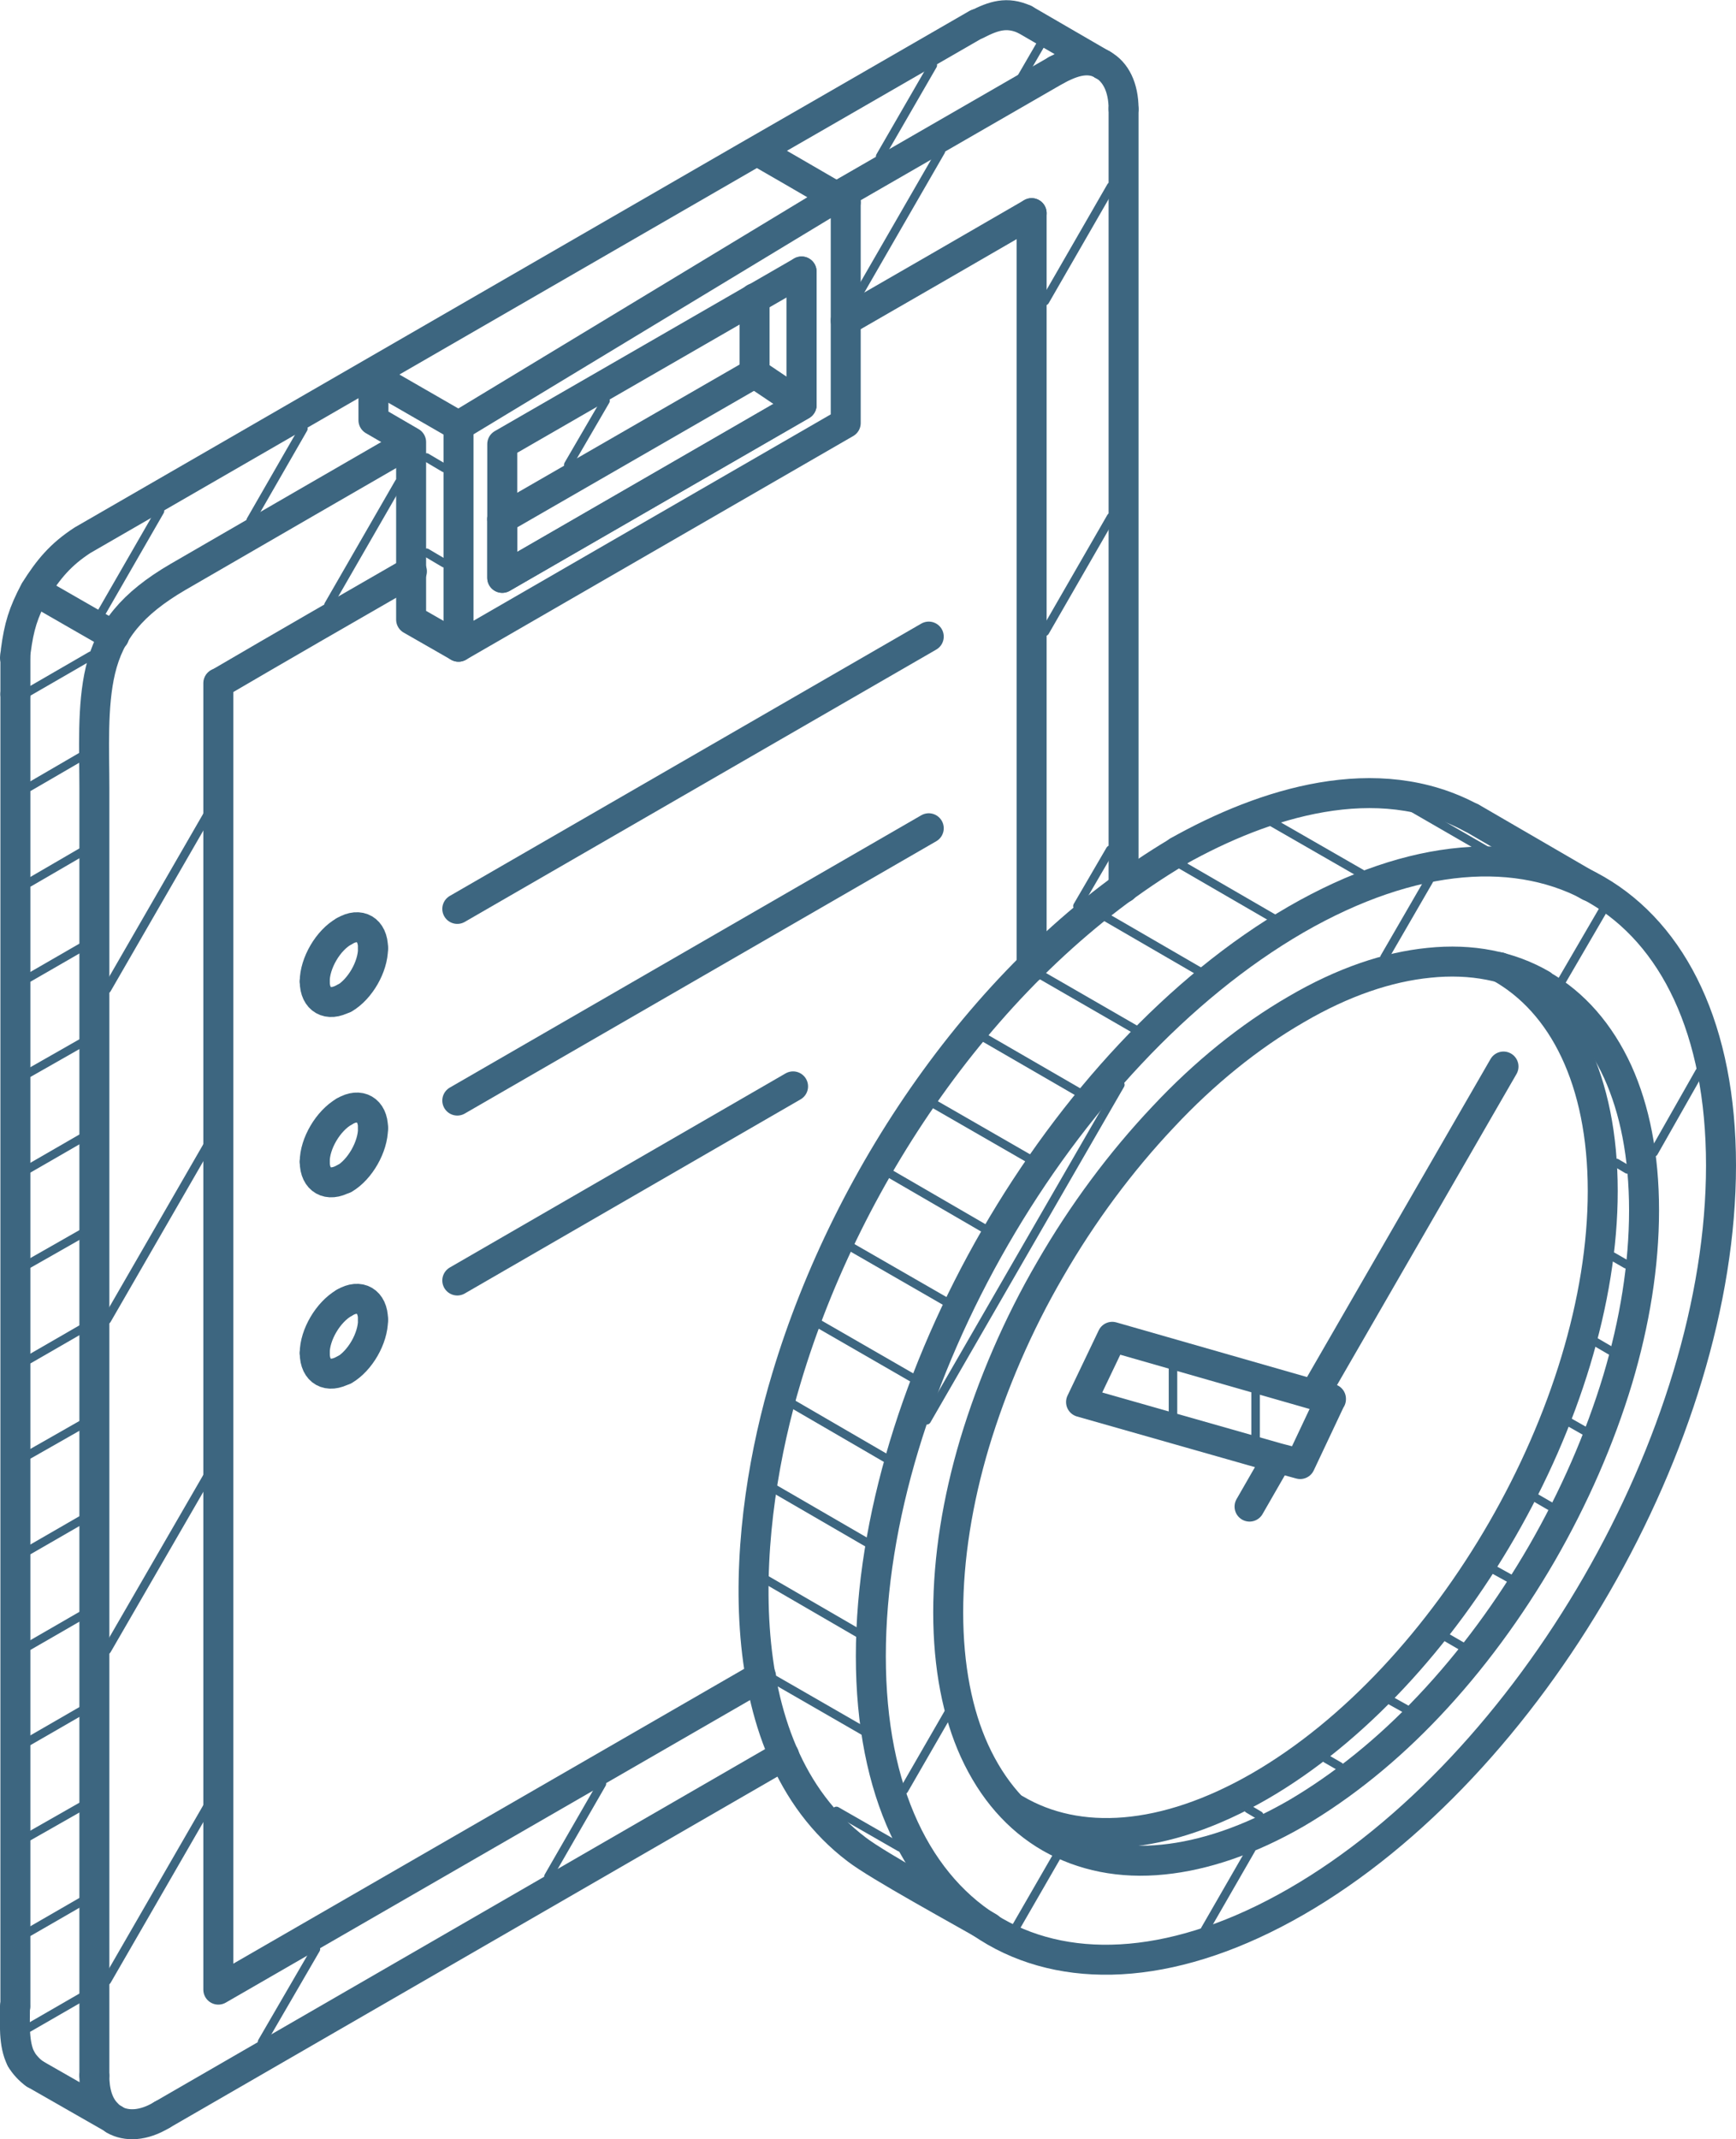 <svg xmlns="http://www.w3.org/2000/svg" id="Layer_2" data-name="Layer 2" viewBox="0 0 42.86 52.79"><defs><style>      .cls-1 {        stroke-miterlimit: 10;        stroke-width: .21px;      }      .cls-1, .cls-2, .cls-3 {        fill: none;        stroke: #3d6680;        stroke-linecap: round;      }      .cls-2 {        fill-rule: evenodd;      }      .cls-2, .cls-3 {        stroke-linejoin: round;        stroke-width: .74px;      }    </style></defs><g id="_Layer_" data-name="&amp;lt;Layer&amp;gt;"><g><g><path class="cls-2" d="M24.12.59l-3.85,2.22-1.86,1.07-10.67,6.16-2.13,1.23-3.57,2.06c-.54.35-.84.71-1.18,1.25-.29.55-.39.88-.47,1.48,0,.05-.02.12-.02.17"></path><line class="cls-3" x1=".38" y1="49.51" x2=".38" y2="17.13"></line><path class="cls-2" d="M2.33,51.21v-31.77c0-.91-.06-2.02.15-2.9.23-.96.78-1.64,1.91-2.3l3.18-1.84,2.13-1.23"></path><path class="cls-2" d="M24.57,30.53c1.9-3.29,4.53-6.16,7.43-7.84,2.9-1.67,5.52-1.83,7.42-.73,1.9,1.1,3.07,3.45,3.07,6.8s-1.17,7.05-3.07,10.34c-1.9,3.29-4.52,6.16-7.42,7.83-2.9,1.67-5.53,1.83-7.43.74-1.9-1.1-3.07-3.45-3.07-6.8s1.17-7.05,3.07-10.34Z"></path><path class="cls-2" d="M38.07,24.3c-.79-.46-1.74-.65-2.79-.54-1.01.1-2.12.47-3.28,1.15-1.16.67-2.28,1.58-3.28,2.65-1.05,1.11-2,2.39-2.79,3.76-.8,1.37-1.43,2.84-1.87,4.3-.42,1.41-.65,2.83-.65,4.17s.23,2.5.65,3.42c.44.96,1.07,1.68,1.87,2.14.79.45,1.74.65,2.79.54,1-.1,2.12-.47,3.28-1.14,1.16-.68,2.27-1.58,3.28-2.65,1.05-1.11,1.99-2.39,2.79-3.77.79-1.37,1.43-2.83,1.87-4.29.42-1.41.65-2.82.65-4.17s-.23-2.49-.65-3.42c-.44-.96-1.08-1.69-1.87-2.14Z"></path><path class="cls-2" d="M27.23,1.6s-.02,0-.03-.02c-.38-.2-.78-.03-1.12.15"></path><line class="cls-3" x1="11.29" y1="31.6" x2="19.58" y2="26.81"></line><line class="cls-3" x1="11.29" y1="27.16" x2="22.93" y2="20.44"></line><line class="cls-3" x1="11.29" y1="22.43" x2="22.93" y2="15.71"></line><line class="cls-3" x1=".87" y1="14.58" x2="2.82" y2="15.7"></line><path class="cls-2" d="M.38,17.13c0-.3,0-.62,0-.9"></path><path class="cls-2" d="M.52,50.81c-.19-.36-.15-.9-.15-1.3"></path><line class="cls-3" x1="2.82" y1="52.3" x2=".86" y2="51.18"></line><path class="cls-2" d="M9.21,32.57c0-.46-.33-.65-.71-.42"></path><path class="cls-2" d="M8.5,33.81c.39-.23.71-.78.71-1.24"></path><path class="cls-2" d="M7.77,33.39c0,.46.33.64.73.41"></path><path class="cls-2" d="M8.5,32.15c-.4.23-.73.79-.73,1.24"></path><path class="cls-2" d="M9.21,27.84c0-.45-.33-.64-.71-.41"></path><path class="cls-2" d="M8.5,29.09c.39-.23.71-.79.71-1.25"></path><path class="cls-2" d="M7.77,28.67c0,.45.33.64.73.41"></path><path class="cls-2" d="M8.5,27.43c-.4.23-.73.79-.73,1.24"></path><path class="cls-2" d="M9.21,23.4c0-.46-.33-.65-.71-.42"></path><path class="cls-2" d="M8.5,24.64c.39-.23.71-.78.71-1.24"></path><path class="cls-2" d="M7.77,24.22c0,.45.33.64.73.41"></path><path class="cls-2" d="M8.5,22.98c-.4.22-.73.79-.73,1.24"></path><polyline class="cls-2" points="5.39 16.86 5.39 49.1 18.79 41.37"></polyline><line class="cls-3" x1="25.47" y1="5.26" x2="25.47" y2="23.86"></line><line class="cls-3" x1="27.74" y1="21.91" x2="27.74" y2="2.69"></line><path class="cls-2" d="M2.65,52.17c-.25-.24-.32-.61-.32-.94"></path><path class="cls-2" d="M4,52.19c-.46.28-.88.29-1.18.12"></path><line class="cls-3" x1="19.36" y1="43.32" x2="4" y2="52.19"></line><path class="cls-2" d="M.52,50.81c.07.13.22.29.34.37"></path><polyline class="cls-2" points="19.79 9.99 12.4 14.26 12.4 12.81"></polyline><path class="cls-2" d="M10.17,14.1c-1.6.92-3.18,1.83-4.77,2.76"></path><path class="cls-2" d="M20.88,7.91c1.53-.88,3.07-1.77,4.59-2.65"></path><polyline class="cls-2" points="12.4 12.81 12.4 12.8 18.63 9.21"></polyline><polyline class="cls-2" points="9.22 9.3 9.22 10.37 10.15 10.91 10.15 15.29 11.32 15.96"></polyline><polyline class="cls-2" points="18.63 7.36 18.63 9.21 19.79 9.99 19.79 6.7"></polyline><polyline class="cls-2" points="20.66 4.86 11.32 10.51 11.32 15.96 20.88 10.44 20.88 4.99"></polyline><line class="cls-3" x1="9.22" y1="9.3" x2="11.32" y2="10.51"></line><polyline class="cls-2" points="20.88 4.99 19.57 4.23 18.79 3.78"></polyline><line class="cls-3" x1="26.08" y1="1.73" x2="20.65" y2="4.86"></line><path class="cls-2" d="M27.74,2.69c0-.54-.2-.92-.51-1.09"></path><path class="cls-2" d="M25.3.48c-.44-.2-.77-.09-1.18.12"></path><line class="cls-3" x1="27.23" y1="1.6" x2="25.3" y2=".48"></line><path class="cls-2" d="M12.4,14.26v-3.3c2.47-1.42,4.92-2.84,7.39-4.26v3.3c-2.47,1.42-4.92,2.84-7.39,4.26Z"></path><path class="cls-2" d="M24.41,47.56c-.69-.4-2.73-1.51-3.26-1.92-3.34-2.53-2.79-8.14-1.73-11.64,1.52-5.08,5.05-10.25,9.67-12.99"></path><line class="cls-3" x1="36.33" y1="20.18" x2="39.24" y2="21.87"></line><path class="cls-2" d="M37.03,23.87c1.56.87,2.54,2.79,2.54,5.52,0,5.41-3.8,11.99-8.47,14.69-2.36,1.36-4.49,1.48-6.03.57"></path><path class="cls-2" d="M29.08,21.01c2.14-1.2,4.92-2.08,7.24-.83"></path><path class="cls-2" d="M32.86,34.52l-.76,1.61-.33-.09-.23-.06-4.85-1.38.77-1.61,4.99,1.43.19.05.22.06h0ZM32.45,34.41l4.67-8.09M30.85,37.18l.69-1.2"></path></g><line class="cls-1" x1="14.95" y1="9.89" x2="14.03" y2="11.47"></line><line class="cls-1" x1="7.49" y1="10.58" x2="6.19" y2="12.84"></line><line class="cls-1" x1="3.95" y1="12.61" x2="2.47" y2="15.18"></line><line class="cls-1" x1="25.69" y1="1.1" x2="25.04" y2="2.22"></line><line class="cls-1" x1="23.03" y1="1.61" x2="21.73" y2="3.86"></line><line class="cls-1" x1="27.41" y1="20.97" x2="26.6" y2="22.36"></line><line class="cls-1" x1="27.43" y1="12.76" x2="25.8" y2="15.59"></line><line class="cls-1" x1="27.43" y1="4.6" x2="25.8" y2="7.43"></line><line class="cls-1" x1="23.23" y1="3.73" x2="21.2" y2="7.25"></line><line class="cls-1" x1="22.22" y1="45.59" x2="20.65" y2="44.69"></line><line class="cls-1" x1="21.36" y1="42.74" x2="19.12" y2="41.45"></line><line class="cls-1" x1="21.22" y1="40.32" x2="18.91" y2="38.98"></line><line class="cls-1" x1="21.48" y1="38.11" x2="19.1" y2="36.73"></line><line class="cls-1" x1="21.95" y1="36.03" x2="19.54" y2="34.63"></line><line class="cls-1" x1="22.61" y1="34.05" x2="20.18" y2="32.65"></line><line class="cls-1" x1="23.42" y1="32.16" x2="20.97" y2="30.75"></line><line class="cls-1" x1="24.36" y1="30.35" x2="21.93" y2="28.94"></line><line class="cls-1" x1="25.47" y1="28.63" x2="23.02" y2="27.22"></line><line class="cls-1" x1="26.69" y1="26.99" x2="24.27" y2="25.59"></line><line class="cls-1" x1="28.09" y1="25.44" x2="25.68" y2="24.05"></line><line class="cls-1" x1="29.66" y1="24" x2="27.28" y2="22.62"></line><line class="cls-1" x1="31.47" y1="22.68" x2="29.14" y2="21.33"></line><line class="cls-1" x1="33.63" y1="21.57" x2="31.42" y2="20.3"></line><line class="cls-1" x1="36.96" y1="21.14" x2="34.76" y2="19.87"></line><line class="cls-1" x1="41.96" y1="26.45" x2="40.83" y2="28.44"></line><line class="cls-1" x1="30.89" y1="45.64" x2="29.75" y2="47.62"></line><line class="cls-1" x1="39.6" y1="22.42" x2="38.54" y2="24.24"></line><line class="cls-1" x1="26.12" y1="45.76" x2="25.07" y2="47.58"></line><line class="cls-1" x1="35.28" y1="21.73" x2="34.18" y2="23.63"></line><line class="cls-1" x1="23.41" y1="42.28" x2="22.32" y2="44.17"></line><line class="cls-1" x1="27.66" y1="26.77" x2="22.88" y2="35.05"></line><line class="cls-1" x1="10.97" y1="13.9" x2="10.53" y2="13.64"></line><line class="cls-1" x1="10.97" y1="11.55" x2="10.53" y2="11.29"></line><line class="cls-1" x1="14.86" y1="44.02" x2="13.54" y2="46.31"></line><line class="cls-1" x1="7.8" y1="48.1" x2="6.47" y2="50.39"></line><line class="cls-1" x1="5.11" y1="44.6" x2="2.64" y2="48.88"></line><line class="cls-1" x1="5.11" y1="36.45" x2="2.64" y2="40.72"></line><line class="cls-1" x1="5.11" y1="28.29" x2="2.64" y2="32.57"></line><line class="cls-1" x1="9.85" y1="11.91" x2="8.11" y2="14.93"></line><line class="cls-1" x1="5.11" y1="20.13" x2="2.64" y2="24.41"></line><line class="cls-1" x1="2.01" y1="49.29" x2=".71" y2="50.04"></line><line class="cls-1" x1="2.01" y1="46.93" x2=".71" y2="47.68"></line><line class="cls-1" x1="2.01" y1="44.58" x2=".71" y2="45.32"></line><line class="cls-1" x1="2.01" y1="42.22" x2=".71" y2="42.97"></line><line class="cls-1" x1="2.01" y1="39.87" x2=".71" y2="40.62"></line><line class="cls-1" x1="2.01" y1="37.51" x2=".71" y2="38.26"></line><line class="cls-1" x1="2.01" y1="35.16" x2=".71" y2="35.9"></line><line class="cls-1" x1="2.01" y1="32.8" x2=".71" y2="33.55"></line><line class="cls-1" x1="2.01" y1="30.45" x2=".71" y2="31.19"></line><line class="cls-1" x1="2.01" y1="28.09" x2=".71" y2="28.84"></line><line class="cls-1" x1="2.01" y1="25.74" x2=".71" y2="26.48"></line><line class="cls-1" x1="2.01" y1="23.38" x2=".71" y2="24.13"></line><line class="cls-1" x1="2.01" y1="21.03" x2=".72" y2="21.78"></line><line class="cls-1" x1="2.01" y1="18.67" x2=".72" y2="19.42"></line><line class="cls-1" x1="2.25" y1="16.18" x2=".71" y2="17.07"></line><line class="cls-1" x1="28.96" y1="34.88" x2="28.96" y2="33.76"></line><line class="cls-1" x1="31" y1="35.47" x2="31" y2="34.34"></line><line class="cls-1" x1="31.09" y1="44.8" x2="30.82" y2="44.64"></line><line class="cls-1" x1="33.07" y1="43.59" x2="32.74" y2="43.4"></line><line class="cls-1" x1="34.7" y1="42.17" x2="34.34" y2="41.97"></line><line class="cls-1" x1="36.08" y1="40.62" x2="35.7" y2="40.4"></line><line class="cls-1" x1="37.27" y1="38.95" x2="36.89" y2="38.74"></line><line class="cls-1" x1="38.29" y1="37.18" x2="37.91" y2="36.96"></line><line class="cls-1" x1="39.12" y1="35.31" x2="38.75" y2="35.1"></line><line class="cls-1" x1="39.76" y1="33.33" x2="39.4" y2="33.12"></line><line class="cls-1" x1="40.15" y1="31.2" x2="39.82" y2="31.01"></line><line class="cls-1" x1="40.18" y1="28.86" x2="39.91" y2="28.7"></line></g></g></svg>
